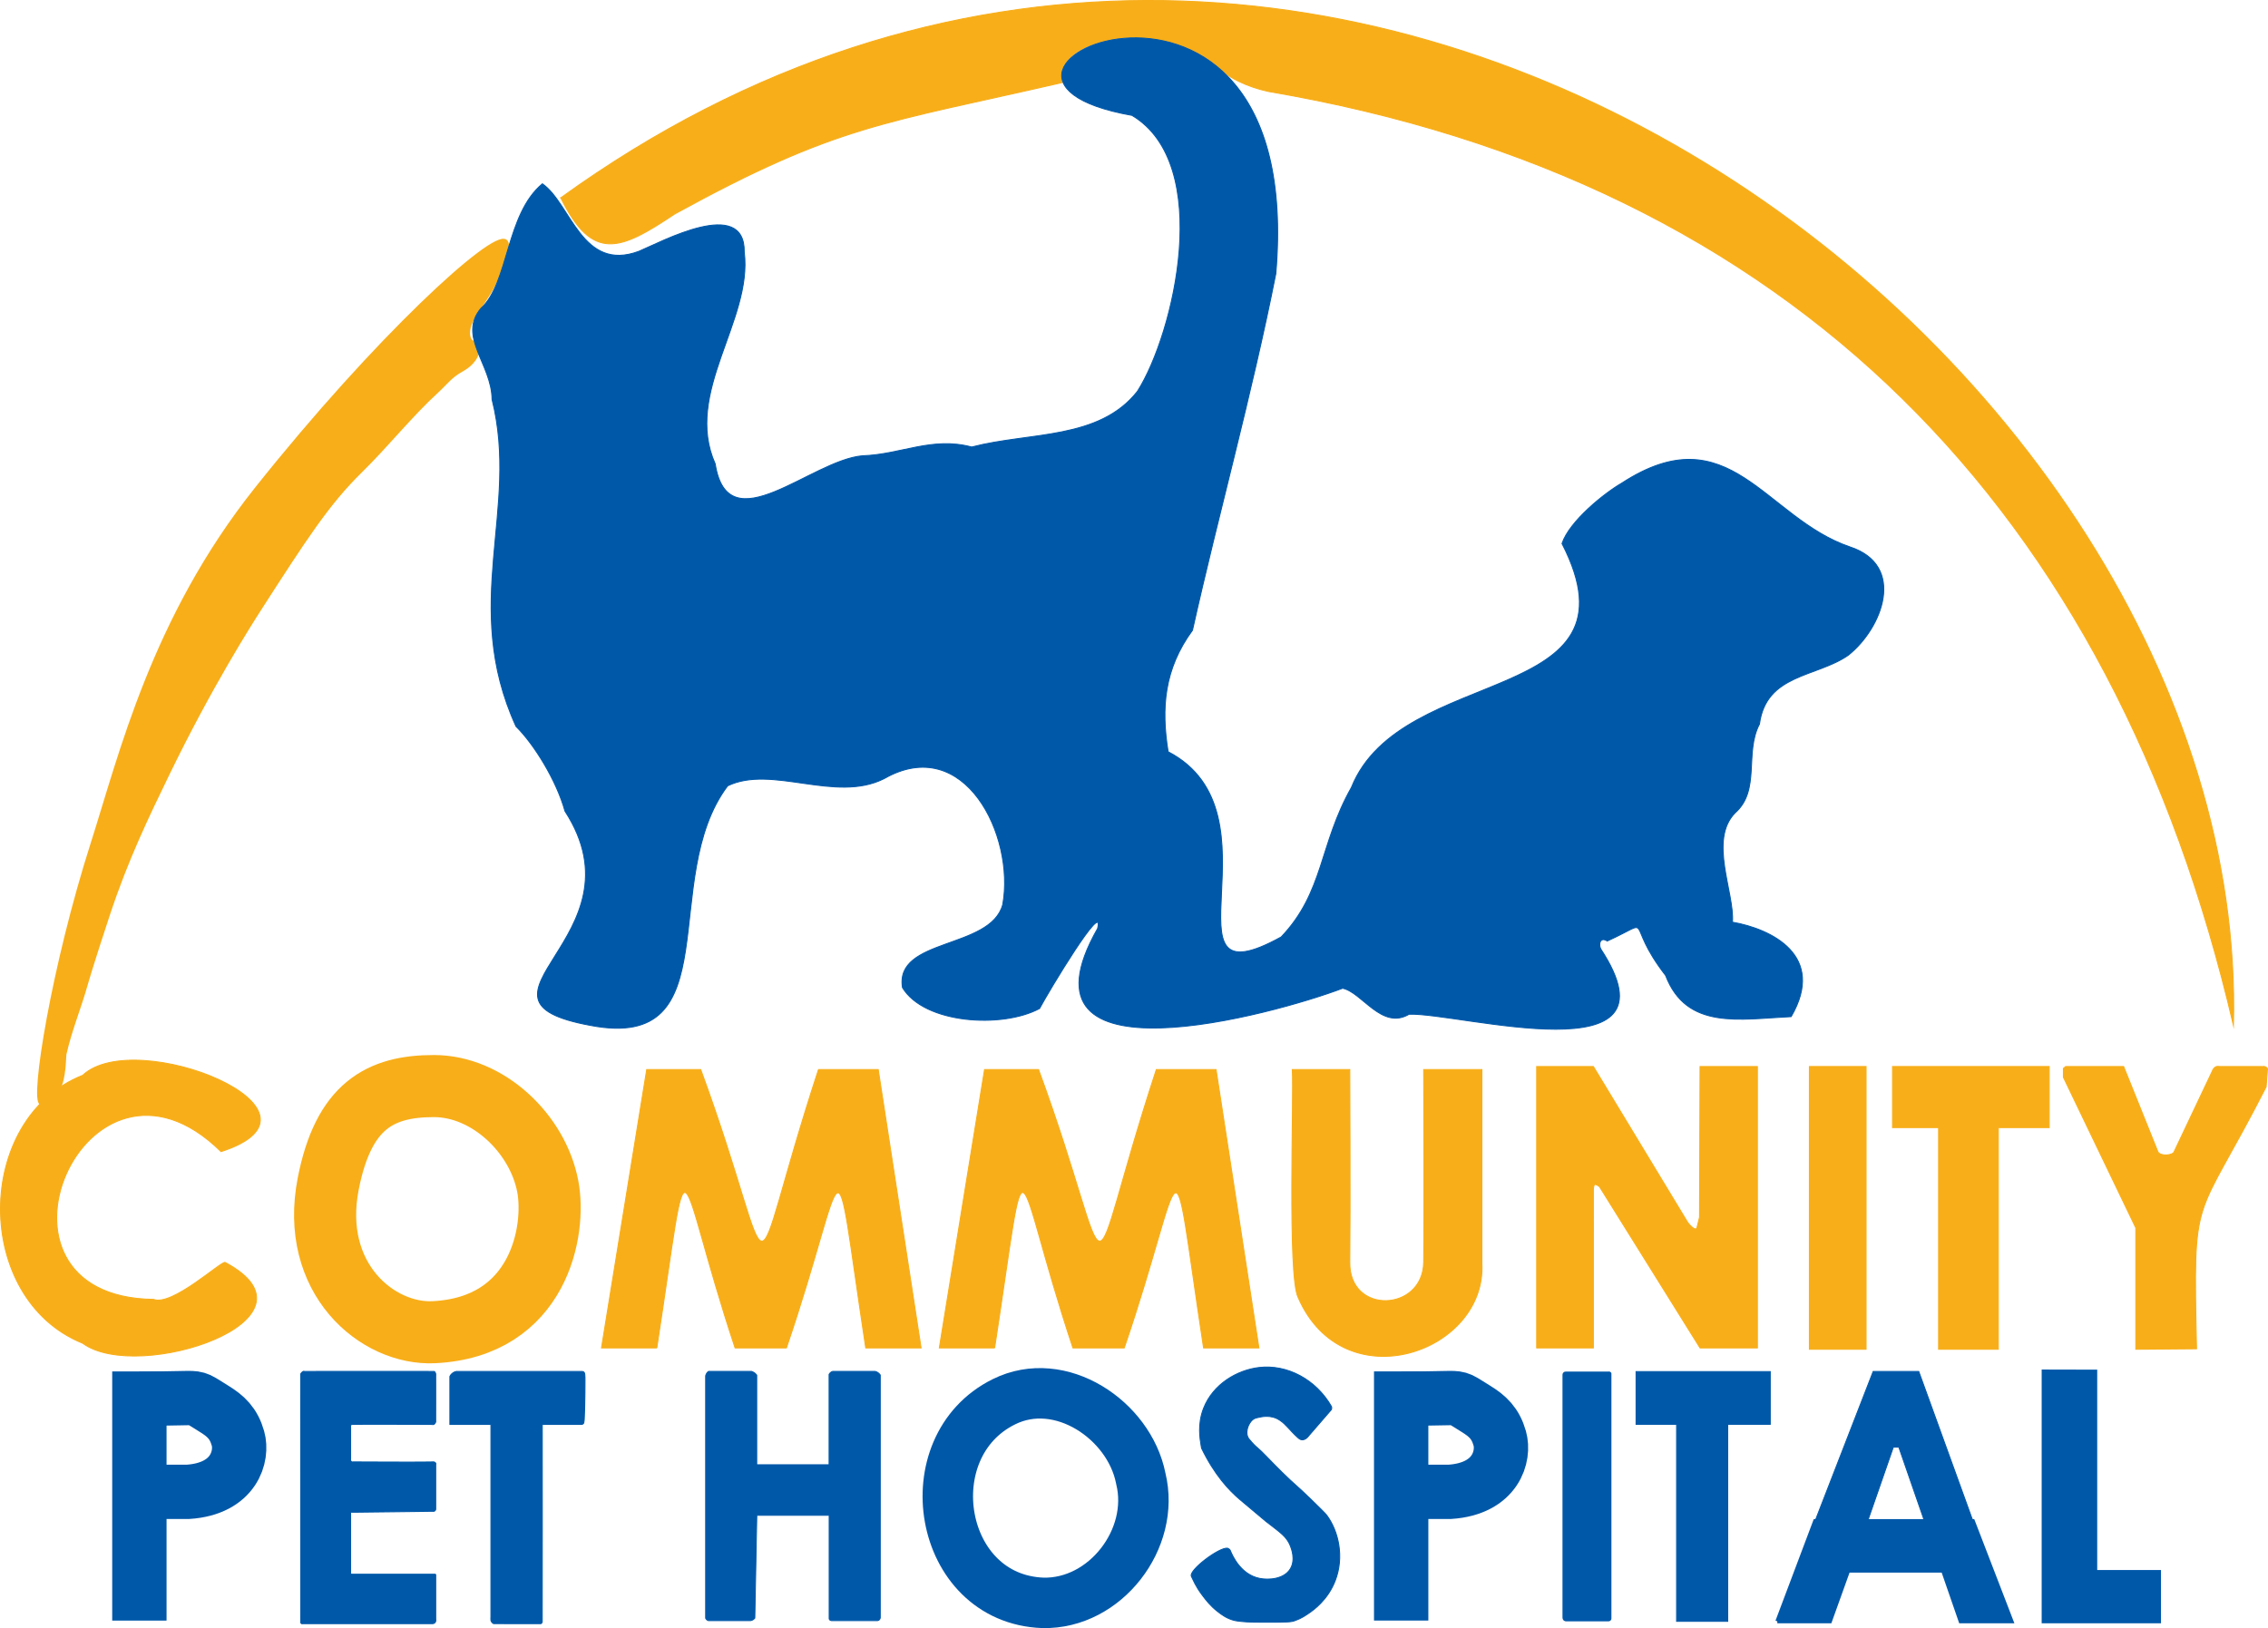 <?xml version="1.0" encoding="UTF-8"?>
<svg data-bbox="0.127 0.121 584.084 418.317" viewBox="0 0 584.33 419.58" xmlns="http://www.w3.org/2000/svg" data-type="ugc">
    <g>
        <path d="M48.44 367.11v11.48h-6.09v-11.48z" fill="none"/>
        <path d="M78.17 353.43c.07-.01.61 0 .61 0s24.38-.03 32.61 0h.43c.19 0 .42.45.43.64.02.26 0 .49 0 .65.02 2.88 0 10.7 0 10.7v.61c0 .11.03.33 0 .43-.05.19-.3.53-.48.62-.17.08-.55 0-.74 0h-.74c-4.79 0-14.38-.06-19.17 0h-.29c-.07 0-.2-.03-.26 0-.09.05-.21.26-.23.37-.02.09 0 .27 0 .36v8.12s-.03.35 0 .46c.04.12.22.31.33.36.07.03.24 0 .33 0h.62c4.95.01 14.8.08 19.79 0 .1 0 .3-.02.39 0 .14.03.39.2.46.33.05.09 0 .32 0 .42v11.38c0 .37-.27.55-.46.59-.1.02-.32 0-.42 0-4.33.07-15.57.19-19.58.24h-1.32c-.09 0-.14.03-.14.09v15.53s-.01.12 0 .16c.02.09.11.2.33.2h21.39c.06 0 .2.06.2.16v11.23c0 .19.04.53 0 .7-.05.25-.28.64-.8.64H78.08c-.09 0-.29.04-.37 0a.6.6 0 0 1-.22-.23c-.02-.06 0-.19 0-.26v-1.02c0-15.56-.02-62.25-.02-62.25v-.43c0-.07 0-.14.02-.17.09-.15.1-.17.18-.27.09-.1.2-.2.31-.27.07-.05.13-.1.19-.11z" stroke-miterlimit="10" fill="#0058a9" stroke="#0058a9" stroke-width=".25"/>
        <path d="M117.61 353.43h32.23c.09 0 .57-.02.72.36s.13.74.13.74c.08-.15.02 8.25-.17 11.35-.04.6-.14.85-.14.85s0 .19-.45.36h-10.22s.03 50.81 0 50.89c-.05.13-.2.44-.34.44h-.91s-11.23.03-11.3 0c-.32-.17-.57-.46-.68-.83-.04-.14 0-.9 0-.9v-49.61h-10.57V354.7c.09-.19.3-.54.69-.83.4-.3.8-.41 1.01-.45Z" stroke-miterlimit="10" fill="#0058a9" stroke="#0058a9" stroke-width=".25"/>
        <path d="M182.5 353.42h11.13c.18.07.43.17.7.35.31.22.51.46.63.63v23.07h18.65v-23.26c.06-.12.16-.29.35-.46.22-.2.45-.29.59-.33h10.89c.18.04.44.12.72.31.33.22.52.47.63.63v62.54s-.04.35-.3.57c-.27.22-.58.18-.63.17h-11.65s-.27-.02-.43-.2a.57.57 0 0 1-.15-.3v-26.63h-18.65l-.51 26.48c-.28.36-.69.6-1.14.66h-10.8c-.1-.03-.28-.1-.46-.26-.11-.11-.2-.23-.26-.37v-62.46c.04-.15.1-.36.24-.59.16-.27.35-.44.48-.55z" stroke-miterlimit="10" fill="#0058a9" stroke="#0058a9" stroke-width=".25"/>
        <path d="M337.03 370.19c1.99-2.3 3.98-4.61 5.98-6.91.1-.11.12-.66.03-.82-4-6.95-11.39-10.91-18.69-10.04-5.55.66-11.79 4.21-14.26 10.52-1.62 4.14-.91 7.92-.61 9.74l.09.52c3.33 6.87 7.07 10.87 9.91 13.26 6.38 5.37 6.68 5.61 6.68 5.61 3.61 2.82 5.3 3.84 6.27 6.26.26.66 1.46 3.63 0 6-1.64 2.67-5.6 2.9-7.91 2.43-4.77-.95-6.96-5.69-7.57-7.25-.1-.27-.69-.53-.69-.53-2.15-.28-10.1 5.73-9.3 7.26.53 1.03.98 2.41 2.86 4.92.94 1.25 2.02 2.66 3.84 4.09 1.08.85 2.46 1.91 4.52 2.38.49.11.94.15 1.8.24 1.69.17 3.19.18 5.09.18 6.87.02 7.5-.03 8.61-.42 1.62-.57 2.69-1.33 3.55-1.91 1.18-.81 4.87-3.41 6.78-8.37 2.35-6.08.87-12.72-2.17-16.84-.34-.46-1.56-1.66-4-4.04-3.88-3.79-4.07-3.65-7.57-7.09-3.27-3.22-4.88-5.09-6.24-6.22-.13-.11-.79-.65-1.53-1.5-.57-.65-.86-.97-1.01-1.33-.75-1.7.45-4.31 1.91-4.84.24-.09.65-.18.86-.22.45-.1 1.06-.24 1.78-.26.47-.02 1.58-.04 2.79.49.19.08.51.24.98.55 1.55 1.05 2.42 2.46 4.5 4.37.38.35.69.58 1.11.62.82.07 1.46-.65 1.63-.85z" stroke-miterlimit="10" fill="#0058a9" stroke="#0058a9" stroke-width=".25"/>
        <path d="M403.39 353.47h10.91c.31-.08.61.03.77.25.14.2.11.42.1.48v62.87c0 .07 0 .28-.16.47-.21.27-.53.29-.58.29h-11c-.1 0-.32-.04-.52-.2-.39-.31-.35-.82-.35-.87v-62.43s-.02-.4.26-.65c.23-.21.5-.21.57-.21" fill="#0058a9"/>
        <path d="M421.52 353.47h34.57v13.59h-10.96v50.77h-13.17v-50.77h-10.44z" stroke-miterlimit="10" fill="#0058a9" stroke="#0058a9" stroke-width=".25"/>
        <path d="m526.52 353.44 13.31.03v51.64h16.43v12.72h-29.74z" stroke-miterlimit="10" fill="#0058a9" stroke="#0058a9"/>
        <path d="M21.3 346.16c-28.24-11.41-28.22-57.83 0-69.04 13.72-12.84 67.98 9.22 35.65 19.66C22 262.3-8.77 334.27 39.56 334.86c4.75 1.87 17.34-9.81 18.43-9.53 27.44 14.64-22.36 31.34-36.7 20.83" stroke-miterlimit="10" stroke-width=".25" stroke="#f8ae19" fill="#f8ae19"/>
        <path d="M141.13 305.75c2.17 11.44-2.26 36.23-29.33 37.57-14.54.72-32.03-13.82-27.23-38.29 3.93-20.04 13.33-25.14 27.23-25.14s26.75 12.25 29.33 25.86Z" stroke-miterlimit="10" stroke="#f8ae19" fill="none" stroke-width="16" stroke-linecap="round"/>
        <path d="M293.93 381.08c3.79 15.47-9.17 32.36-25.23 31.99-27.12-.99-33.54-40.21-10.06-51.82 14.56-7.26 32.26 4.71 35.25 19.64z" stroke-miterlimit="10" stroke="#0058a9" fill="none" stroke-linecap="round" stroke-width="13"/>
        <path d="M35.91 417.64v-64.21" stroke-miterlimit="10" stroke="#0058a9" fill="none" stroke-width="14"/>
        <path d="M361 417.63v-64.21" stroke-miterlimit="10" stroke="#0058a9" fill="none" stroke-width="14"/>
        <path d="M35.91 384.46h12.52c12-.79 14.14-9.33 12.88-13.77-1.1-3.88-3.11-5.75-6.14-7.62-4.17-2.57-4.04-2.78-6.74-2.78l-12.43.22" stroke-miterlimit="10" stroke="#0058a9" fill="none" stroke-width="14"/>
        <path d="M361 384.46h12.52c12-.79 14.14-9.33 12.88-13.77-1.1-3.88-3.11-5.75-6.14-7.62-4.17-2.57-4.04-2.78-6.74-2.78l-12.43.22" stroke-miterlimit="10" stroke="#0058a9" fill="none" stroke-width="14"/>
        <path d="m481.22 391.88-13.57.1 14.96-38.54h11.74l13.95 38.54h-12.48l-6.6-19.04h-1.42l-6.58 18.94" stroke-miterlimit="10" fill="#0058a9" stroke="#0058a9" stroke-width=".25"/>
        <path d="M457.91 417.83h13.57l4.69-13.06h24.44l4.52 13.06h13.13l-9.96-25.85h-40.65l-9.74 25.85" stroke-miterlimit="10" fill="#0058a9" stroke="#0058a9"/>
        <path d="M169.22 347.37c9-58.67 4.3-47.85 20.17 0h13.22c16.29-47.84 11.57-58.52 20.44 0h14.26l-11.04-71.74h-15.39c-19.77 60.38-9.26 57.54-30.35 0h-13.91l-11.65 71.74h14.26Z" stroke-miterlimit="10" stroke-width=".25" stroke="#f8ae19" fill="#f8ae19"/>
        <path d="M256.26 347.37c9-58.67 4.3-47.85 20.17 0h13.22c16.29-47.84 11.57-58.52 20.44 0h14.26l-11.04-71.74h-15.39c-19.77 60.38-9.26 57.54-30.35 0h-13.91l-11.65 71.74h14.26z" stroke-miterlimit="10" stroke-width=".25" stroke="#f8ae19" fill="#f8ae19"/>
        <path d="M332.96 275.64h14.8s.16 37.24 0 49.65c-.18 13.65 18.87 12.77 19.04 0 .17-12.39 0-49.65 0-49.65h15v49.91c1.24 23.02-35.61 35.8-47.35 8.8-2.77-5.45-1.06-51.98-1.5-58.72h.01Z" stroke-miterlimit="10" stroke-width=".25" stroke="#f8ae19" fill="#f8ae19"/>
        <path d="M410.52 347.37h-14.61v-72.52h14.61l24.33 40.22s2.02 2.59 2.37 1.26c.09-.35.65-2.65.65-2.65l.13-38.83h14.78v72.52H438l-25.91-41.57s-.92-.69-1.22-.54-.35 1.24-.35 1.24z" stroke-miterlimit="10" stroke-width=".25" stroke="#f8ae19" fill="#f8ae19"/>
        <path d="M480.78 274.85v72.87h-14.61v-72.87z" stroke-miterlimit="10" stroke-width=".25" stroke="#f8ae19" fill="#f8ae19"/>
        <path d="M514.85 347.72h-15.39v-57.13h-11.87v-15.74h40.37v15.74h-13.11z" stroke-miterlimit="10" stroke-width=".25" stroke="#f8ae19" fill="#f8ae19"/>
        <path d="M532.2 274.85h14.93l8.84 21.99c.65 1.22 3.97.99 4.23-.15l9.81-20.71c.07-.38.61-1.04 1.09-1.13.19-.06.78 0 .78 0h11.25c.43-.11 1.28.38 1.04.9l-.32 4.34c-18.58 36.38-18.82 25.56-17.93 67.5l-15.65.13v-31.3l-18.65-38.8v-2.28l.59-.48h-.01Z" stroke-miterlimit="10" stroke-width=".25" stroke="#f8ae19" fill="#f8ae19"/>
        <path d="M10.63 284.31c-2.43-.75 3.1-35.25 13.2-66.84 7.33-22.93 15.63-58.02 42.26-91.48 31.04-39 61.01-66.39 64.17-63.78 1.01.83-.26 4.53-2.09 9-2.74 6.7-7.67 10.48-7.57 14.74.09 3.37 3.09 1.86 2.35 4.83-.69 2.75-3.47 4.23-4.3 4.7-2.65 1.49-3.9 3.31-6.13 5.35-6.68 6.11-13.06 14.11-19.57 20.48-8.55 8.37-14.4 17.45-26.09 35.61-2.32 3.61-12.7 19.86-23.74 42.65-5.17 10.66-10.56 21.8-15.26 36-4.37 13.2-5.74 18.09-5.74 18.09-1.69 6.01-4.12 11.82-5.48 17.91-.17.75-.03 6.24-1.66 9.1-1.12 1.95-3.53 3.92-4.36 3.66v-.02Z" stroke-miterlimit="10" stroke="#f8ae19" fill="#f8ae19"/>
        <path d="M144.48 50.98C340.91-90.95 579.92 91.42 575.43 264.25 544.57 131.52 461.86 46.64 326.83 23.58c-5.34-1.16-10.54-3.46-14.43-7.33-6.63-4.66-15.1-6.62-22.85-6.51-6.17.56-17.41 3.41-15.89 11.54-46.04 10.6-57.92 10.85-99.84 33.87-13.97 9.35-21.15 12.53-29.35-4.18h.01Z" stroke-miterlimit="10" stroke-width=".25" stroke="#f8ae19" fill="#f8ae19"/>
        <path d="M139.74 47.37c-9.47 7.88-8.61 25.5-15.83 32.09-6.07 7.25 2.78 14.34 2.87 23.48 7.13 28.35-8.19 52.81 6.17 84.26 4.68 4.62 10.44 13.96 12.61 21.83 21.09 32.55-30.1 48.49 6.61 55.23 36.15 6.94 17.26-37.8 35.31-61.75 11.36-5.48 27.76 4.45 40.26-1.83 20.71-11.87 33.82 14.64 30.61 32.44-3.14 11.62-27.89 8.55-25.83 21.39 5.63 9.34 25.71 10.56 35.31 5.39 2.38-4.46 16.86-28.57 14.96-20.61-23.39 41.11 45.53 22.07 63.13 15.39 5 1.01 10.08 10.85 17.13 6.69 13.23-.41 71.06 16.32 49.39-16.78-.69-1.25-.13-3.28 1.65-2.08 12.64-5.75 4.06-5.34 15.04 8.86 5.41 14.12 19.05 11.25 32.35 10.62 9.11-15.71-5.09-22.59-15.13-24.34.58-7.54-6.2-21.21.7-28.18 6.58-5.84 2.35-15.41 6.26-22.87 1.74-12.97 14.67-12.03 22.87-17.74 8.8-6.98 15.03-23.14.43-27.92-21.95-7.5-31.05-34.5-58.78-16.43-4.43 2.56-13.42 9.73-15.39 15.56 21.67 42.25-41.35 30.69-54.26 62.87-8.34 14.78-7.05 26.94-18.09 38.52-32.6 18.03 1.27-31.9-29.13-47.73-1.82-11.28-1.04-21.31 6.27-31.31 6.72-30.12 15.19-60.24 21.48-91.91 8.23-97.17-95.9-51.19-37.06-40.78 21.11 12.58 10.88 56.22 1.4 71.12-9.88 12.57-27.72 10.45-42.7 14.35-10.25-2.74-18.23 1.95-28.17 2.26-13.25 1.16-34.64 22.89-37.91 2.09-8.21-18.37 9.71-36.96 7.48-54.61.19-14.31-21.34-2.6-27.13-.18-14.69 5.5-17.51-12.26-24.87-17.39Z" stroke-miterlimit="10" fill="#0058a9" stroke="#0058a9" stroke-width=".25"/>
    </g>
</svg>
